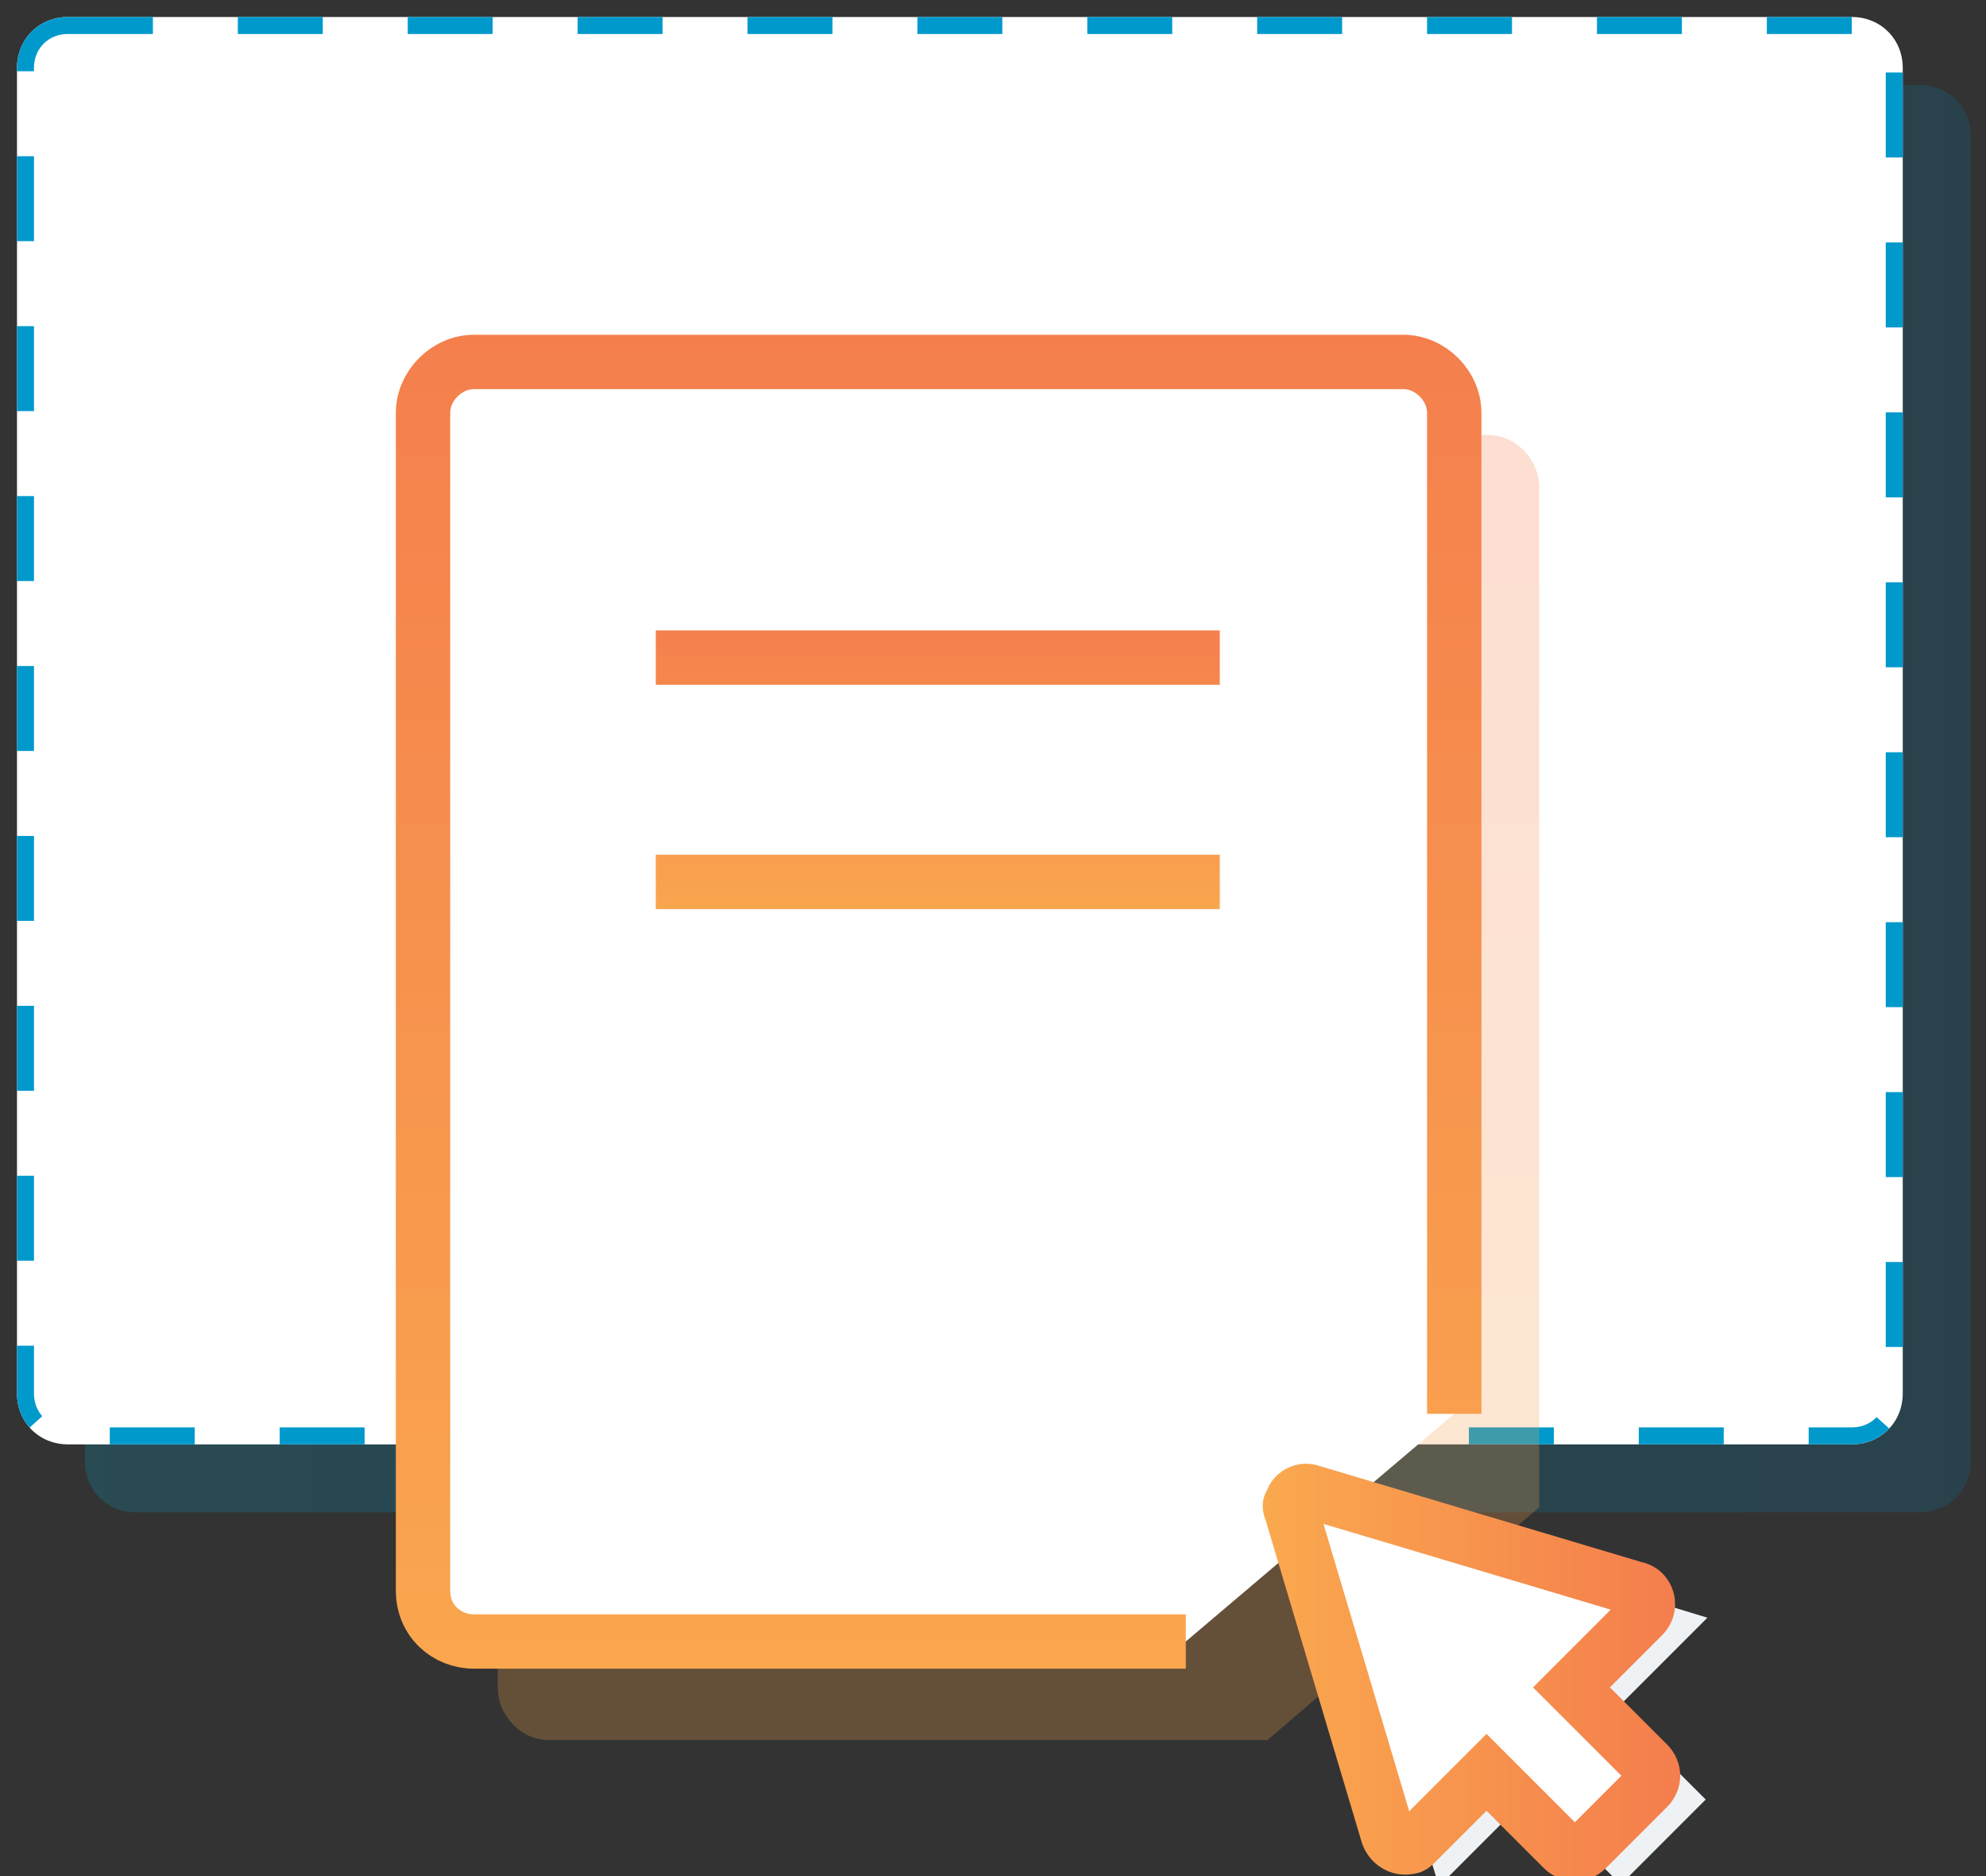 <?xml version="1.0" encoding="utf-8"?>
<!-- Generator: Adobe Illustrator 22.0.1, SVG Export Plug-In . SVG Version: 6.00 Build 0)  -->
<svg version="1.1" id="Layer_1" xmlns="http://www.w3.org/2000/svg" xmlns:xlink="http://www.w3.org/1999/xlink" x="0px" y="0px"
	 viewBox="0 0 116.9 110.4" style="enable-background:new 0 0 116.9 110.4;" xml:space="preserve">
<rect x="0" y="0" width="116.9" height="110.4" fill="#333333" stroke="none"/>
<style type="text/css">
	.st0{opacity:0.2;}
	.st1{fill:url(#SVGID_1_);}
	.st2{clip-path:url(#SVGID_3_);}
	.st3{fill:#FFFFFF;}
	.st4{clip-path:url(#SVGID_5_);}
	.st5{fill:none;stroke:#0099CC;stroke-width:2;stroke-miterlimit:10;stroke-dasharray:5,5;}
	.st6{opacity:0.25;fill:url(#Shape_3_);enable-background:new    ;}
	.st7{fill:#FFFFFF;stroke:url(#Shape_4_);stroke-width:3.2;}
	.st8{fill:none;stroke:url(#Shape_5_);stroke-width:3.2;}
	.st9{fill:#5D5D5D;}
	.st10{font-family:'AvenirNextCondensed-Medium';}
	.st11{font-size:14px;}
	.st12{clip-path:url(#SVGID_7_);}
	.st13{fill:#EEF2F4;}
	.st14{fill:#FFFFFF;stroke:url(#SVGID_10_);stroke-width:3.2;}
</style>
<g class="st0">
	<linearGradient id="SVGID_1_" gradientUnits="userSpaceOnUse" x1="5" y1="47" x2="116" y2="47">
		<stop  offset="0" style="stop-color:#00A8D4"/>
		<stop  offset="1" style="stop-color:#007AA9"/>
	</linearGradient>
	<path class="st1" d="M8,5h105c1.7,0,3,1.3,3,3v78c0,1.7-1.3,3-3,3H8c-1.7,0-3-1.3-3-3V8C5,6.3,6.3,5,8,5z"/>
</g>
<title>dropzone_illustration</title>
<g>
	<defs>
		<path id="SVGID_2_" d="M4,1h105c1.7,0,3,1.3,3,3v78c0,1.7-1.3,3-3,3H4c-1.7,0-3-1.3-3-3V4C1,2.3,2.3,1,4,1z"/>
	</defs>
	<clipPath id="SVGID_3_">
		<use xlink:href="#SVGID_2_"  style="overflow:visible;"/>
	</clipPath>
	<g class="st2">
		<path class="st3" d="M4,1h105c1.7,0,3,1.3,3,3v78c0,1.7-1.3,3-3,3H4c-1.7,0-3-1.3-3-3V4C1,2.3,2.3,1,4,1z"/>
	</g>
</g>
<g>
	<defs>
		<path id="SVGID_4_" d="M4,1h105c1.7,0,3,1.3,3,3v78c0,1.7-1.3,3-3,3H4c-1.7,0-3-1.3-3-3V4C1,2.3,2.3,1,4,1z"/>
	</defs>
	<clipPath id="SVGID_5_">
		<use xlink:href="#SVGID_4_"  style="overflow:visible;"/>
	</clipPath>
	<g class="st4">
		<path class="st5" d="M4,1h105c1.7,0,3,1.3,3,3v78c0,1.7-1.3,3-3,3H4c-1.7,0-3-1.3-3-3V4C1,2.3,2.3,1,4,1z"/>
	</g>
</g>
<g id="valid2" transform="translate(16, 0)">
	
		<linearGradient id="Shape_3_" gradientUnits="userSpaceOnUse" x1="-245.995" y1="354.142" x2="-245.995" y2="355.042" gradientTransform="matrix(68.187 0 0 -85.179 16817.516 30267.75)">
		<stop  offset="0" style="stop-color:#FAA94E"/>
		<stop  offset="1" style="stop-color:#F47D4D"/>
	</linearGradient>
	<path id="Shape" class="st6" d="M58.6,102.4H16.3c-1.6,0-3-1.4-3-3.1V28.7c0-1.6,1.4-3.1,3-3.1h55.3c1.6,0,3,1.4,3,3.1v60"/>
	
		<linearGradient id="Shape_4_" gradientUnits="userSpaceOnUse" x1="-245.945" y1="354.002" x2="-245.945" y2="355.057" gradientTransform="matrix(67.385 0 0 -83.571 16612.152 29687.57)">
		<stop  offset="0" style="stop-color:#FAA94E"/>
		<stop  offset="1" style="stop-color:#F47D4D"/>
	</linearGradient>
	<path id="Shape_1_" class="st7" d="M53.8,96.6H11.9c-1.6,0-3-1.2-3-3V24.3c0-1.6,1.4-3,3-3h54.7c1.6,0,3,1.4,3,3v58.9"/>
	
		<linearGradient id="Shape_5_" gradientUnits="userSpaceOnUse" x1="-243.008" y1="339.83" x2="-243.008" y2="341.15" gradientTransform="matrix(36.901 0 0 -14.678 9006.517 5043.182)">
		<stop  offset="0" style="stop-color:#FAA94E"/>
		<stop  offset="1" style="stop-color:#F47D4D"/>
	</linearGradient>
	<path id="Shape_2_" class="st8" d="M22.6,38.7h33.2 M22.6,51.9h33.2"/>
</g>
<g>
	<defs>
		<path id="SVGID_6_" d="M84.7,111l5.4-5.4l5.3,5.3l5-5l-5.3-5.3l5.4-5.4l-21-6.4c-0.5-0.2-1.1,0.1-1.2,0.7c-0.1,0.2-0.1,0.4,0,0.6
			L84.7,111z"/>
	</defs>
	<clipPath id="SVGID_7_">
		<use xlink:href="#SVGID_6_"  style="overflow:visible;"/>
	</clipPath>
	<g class="st12">
		
			<rect x="72" y="80" transform="matrix(0.707 -0.707 0.707 0.707 -43.947 91.297)" class="st13" width="32.4" height="37.4"/>
	</g>
</g>
<g>
	<defs>
		<path id="SVGID_8_" d="M82,109.5l5.4-5.4l5.3,5.3l5-5l-5.3-5.3l5.4-5.4l-21-6.4c-0.5-0.2-1.1,0.1-1.2,0.7c0,0,0,0,0,0
			c-0.1,0.2-0.1,0.4,0,0.6L82,109.5z"/>
	</defs>
	<clipPath id="SVGID_9_">
		<use xlink:href="#SVGID_8_"  style="overflow:visible;"/>
	</clipPath>
</g>
<linearGradient id="SVGID_10_" gradientUnits="userSpaceOnUse" x1="74.362" y1="98.281" x2="98.996" y2="98.281">
	<stop  offset="0" style="stop-color:#FAA94E"/>
	<stop  offset="1" style="stop-color:#F47D4D"/>
</linearGradient>
<path class="st14" d="M76,88.9l5.7,19.1c0.2,0.5,0.7,0.8,1.2,0.7c0.2,0,0.3-0.1,0.4-0.2l4.2-4.2l4.5,4.5c0.4,0.4,1,0.4,1.4,0
	c0,0,0,0,0,0l3.6-3.6c0.4-0.4,0.4-1,0-1.4c0,0,0,0,0,0l-4.5-4.5l4.2-4.2c0.4-0.4,0.4-1,0-1.4c-0.1-0.1-0.3-0.2-0.4-0.2l-19.1-5.7
	c-0.5-0.2-1.1,0.1-1.2,0.7c0,0,0,0,0,0C75.9,88.5,75.9,88.7,76,88.9z"/>
</svg>
